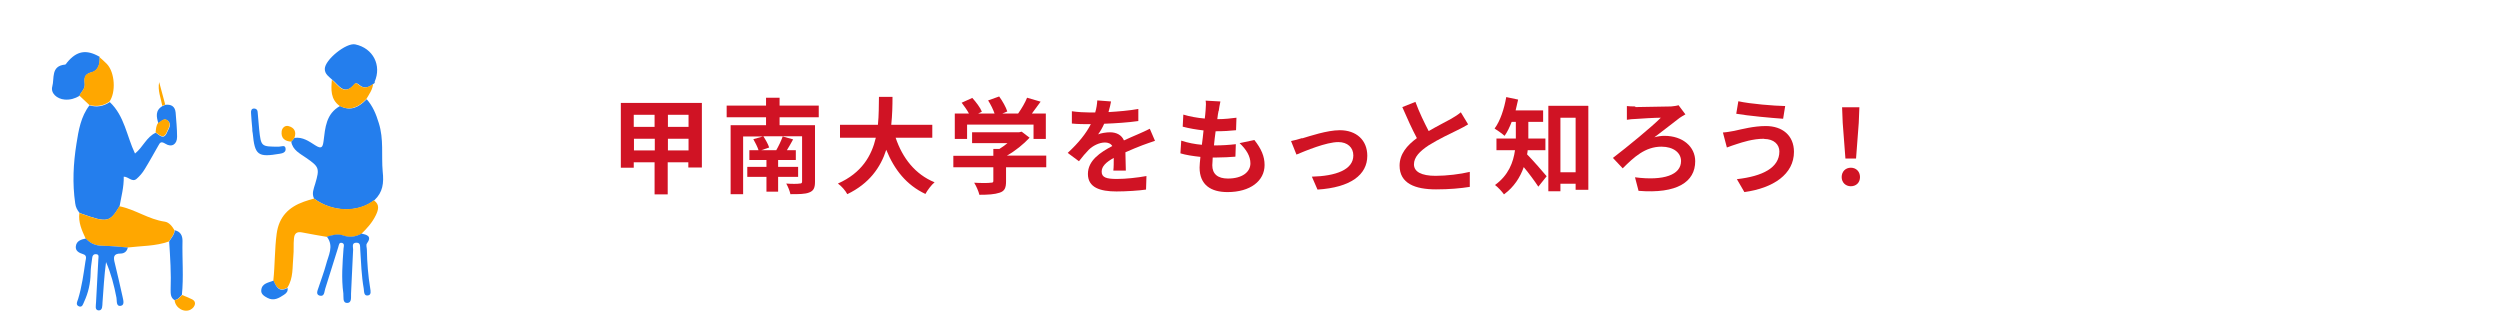 <svg viewBox="0 0 120 15.6" xmlns="http://www.w3.org/2000/svg"><g fill="#d01324"><path d="m33.69 4.94v3.1h-.65v-.25h-.99v1.54h-.63v-1.54h-1v.26h-.62v-3.11h3.88zm-3.27.57v.58h1v-.58zm1.01 1.71v-.56h-1v.56zm1.62-1.71h-.99v.58h.99zm0 1.71v-.56h-.99v.56z"/><path d="m37.42 5.63v.38h1.7v2.72c0 .29-.07.43-.28.51-.2.08-.5.08-.9.08-.03-.15-.12-.37-.2-.51.25.02.56.02.64 0 .09 0 .12-.02.12-.1v-2.17h-1.86c.11.17.23.38.28.54l-.38.13h.76-.04c.11-.19.24-.46.31-.66l.5.14c-.1.19-.21.37-.3.52h.43v.47h-.85v.33h.96v.48h-.96v.71h-.56v-.71h-.92v-.48h.92v-.33h-.82v-.47h.44c-.05-.16-.16-.37-.25-.53l.46-.13h-.95v2.77h-.6v-3.31h1.7v-.38h-1.89v-.56h1.89v-.38h.65v.38h1.88v.56z"/><path d="m42.99 6.61c.33.98.94 1.76 1.87 2.14-.15.12-.35.39-.44.56-.91-.43-1.49-1.16-1.88-2.12-.27.84-.81 1.62-1.87 2.13-.09-.17-.27-.38-.45-.51 1.15-.51 1.62-1.34 1.82-2.2h-1.72v-.62h1.82c.05-.47.04-.93.05-1.34h.65c0 .41-.01.87-.06 1.34h1.97v.62z"/><path d="m50.22 8.03h-1.93v.67c0 .31-.06.47-.31.55-.24.08-.55.1-.97.1-.04-.17-.15-.42-.25-.58.32.02.69.02.79 0 .11 0 .13-.02.13-.09v-.65h-1.92v-.55h1.92v-.33h.29c.13-.08.27-.18.39-.28h-1.7v-.52h2.25l.13-.03.38.29c-.29.31-.68.63-1.09.86h1.89v.55zm-3.83-1.36h-.56v-1.22h.68c-.09-.17-.23-.36-.35-.52l.51-.23c.18.2.38.46.46.66l-.18.09h.79c-.07-.2-.19-.44-.31-.63l.53-.19c.16.22.33.52.39.72l-.24.1h.76c.17-.24.34-.53.43-.76l.65.19c-.14.19-.29.39-.42.57h.67v1.22h-.59v-.69h-3.19v.69z"/><path d="m53.22 5.38c.48-.03.98-.07 1.42-.15v.58c-.48.07-1.1.11-1.64.13-.08.19-.19.37-.29.51.13-.06.4-.1.57-.1.31 0 .56.13.67.39.26-.12.47-.21.68-.3.2-.08.37-.17.56-.26l.25.58c-.16.05-.43.15-.6.21-.23.09-.51.2-.82.34 0 .28.02.65.02.88h-.6c.02-.15.02-.39.02-.61-.38.21-.58.41-.58.66 0 .28.23.35.73.35.43 0 .98-.06 1.42-.14l-.02.65c-.33.05-.95.09-1.42.09-.79 0-1.37-.19-1.37-.84s.6-1.04 1.17-1.34c-.07-.12-.21-.17-.35-.17-.28 0-.59.16-.78.35-.15.15-.3.33-.47.55l-.54-.4c.53-.49.88-.93 1.11-1.38h-.06c-.21 0-.57 0-.85-.03v-.59c.26.04.63.06.88.06h.24c.06-.2.09-.4.1-.58l.66.05c-.02.13-.06.29-.12.5z"/><path d="m58.49 5.33c-.02.08-.04.22-.06.39.36 0 .68-.04.92-.07l-.02.6c-.3.03-.58.05-.98.05-.03.22-.06.46-.08.68h.04c.31 0 .68-.02 1.01-.06l-.02.6c-.28.02-.57.04-.89.04h-.2c0 .15-.02.28-.02.37 0 .42.26.64.75.64.7 0 1.08-.32 1.08-.73 0-.34-.19-.66-.52-.97l.71-.15c.33.42.49.78.49 1.2 0 .76-.68 1.3-1.78 1.3-.79 0-1.34-.34-1.34-1.18 0-.12.02-.3.04-.51-.37-.04-.7-.09-.96-.17l.04-.61c.33.11.66.17.99.2.03-.23.06-.46.08-.69-.35-.04-.7-.1-1-.18l.03-.58c.29.09.67.16 1.03.19.02-.15.03-.29.04-.41.02-.24.02-.34 0-.45l.71.04c-.04.18-.06.31-.08.45z"/><path d="m62.51 6.64c.34-.1 1.19-.39 1.8-.39.79 0 1.32.47 1.32 1.23 0 .91-.8 1.52-2.39 1.62l-.27-.62c1.15-.03 1.99-.33 1.99-1.02 0-.38-.28-.64-.72-.64-.58 0-1.58.42-2.01.6l-.26-.65c.15-.03.38-.09.53-.14z"/><path d="m68.58 6.29c.41-.24.85-.46 1.08-.59.19-.11.33-.2.46-.31l.35.58c-.15.09-.31.18-.5.27-.31.15-.94.45-1.4.74-.42.28-.7.56-.7.91s.35.55 1.04.55c.52 0 1.19-.08 1.64-.19v.72c-.44.07-.97.12-1.62.12-1 0-1.75-.28-1.75-1.14 0-.55.35-.97.83-1.32-.23-.43-.47-.96-.7-1.49l.63-.25c.19.52.43 1 .63 1.39z"/><path d="m73.33 7.2c0 .07-.02.14-.03.21.26.26.8.88.94 1.05l-.4.5c-.17-.26-.45-.64-.7-.94-.17.49-.47.96-.95 1.31-.08-.12-.3-.36-.43-.45.65-.47.88-1.09.96-1.67h-.89v-.56h.93v-.8h-.2c-.1.26-.21.49-.34.67-.11-.1-.35-.27-.48-.35.27-.36.46-.94.56-1.51l.57.12c-.04.18-.08.35-.12.52h1.32v.55h-.71v.8h.82v.56h-.86zm2.91-2.11v4.02h-.61v-.29h-.73v.36h-.58v-4.1h1.91zm-.61 3.18v-2.62h-.73v2.62z"/><path d="m78.5 5.14c.27 0 1.39-.02 1.71-.03.12-.01.27-.03.36-.06l.33.44c-.09.05-.21.12-.28.17-.29.22-.77.6-1.21.93.17-.05.35-.07.48-.07.88 0 1.48.52 1.48 1.22 0 .99-.87 1.57-2.72 1.42l-.17-.65c1.39.18 2.21-.12 2.21-.78 0-.4-.37-.69-.94-.69-.78 0-1.32.5-1.86 1.04l-.47-.5c.67-.51 1.9-1.52 2.3-1.93-.27 0-.97.04-1.21.06-.12 0-.31.02-.42.04v-.66c.07.01.23.02.4.02z"/><path d="m84.68 6.66c-.55 0-1.05.17-1.3.25-.15.04-.34.12-.49.17l-.19-.72c.17-.01.39-.05.55-.08.37-.08.93-.23 1.51-.23.79 0 1.35.45 1.35 1.24 0 1.07-.99 1.74-2.38 1.93l-.36-.62c1.24-.14 2.04-.55 2.04-1.33 0-.33-.26-.6-.73-.6zm1.01-1.58-.1.62c-.58-.04-1.67-.14-2.25-.24l.1-.6c.58.13 1.72.22 2.25.23z"/><path d="m88.4 8.5c0-.27.19-.45.44-.45s.44.18.44.45-.19.44-.44.44-.44-.18-.44-.44zm.05-2.6-.03-.75h.83l-.03.75-.13 1.71h-.51z"/></g><path d="m4.3 5.05c-.42.54-.53 1.21-.63 1.85-.15.94-.2 1.9-.06 2.86.02.18.1.33.21.46.04.02.09.03.13.05 1.2.43 1.33.4 1.79-.37.08-.46.21-.92.2-1.42.23 0 .4.28.61.11.15-.13.29-.29.39-.46.23-.37.44-.76.66-1.14.08-.15.13-.22.34-.09.3.19.56.03.56-.33 0-.39-.04-.78-.07-1.17-.03-.3-.22-.4-.49-.37-.05.02-.09.04-.14.06-.36.21-.29.52-.2.83.15-.08.29-.3.48-.1.16.17.02.34-.05.51-.16.41-.36.17-.55.04-.45.2-.61.69-1 1-.4-.84-.5-1.8-1.21-2.47-.3.2-.62.26-.96.16z" fill="#247eed"/><path d="m5.73 9.9c-.46.77-.59.8-1.79.37-.04-.02-.09-.03-.13-.05-.06.45.12.84.3 1.23.22.24.49.35.82.35.4 0 .8.05 1.2.08.66-.08 1.34-.06 1.98-.29.1-.17.25-.32.27-.53-.11-.19-.26-.39-.47-.42-.78-.11-1.42-.59-2.18-.74z" fill="#ffa700"/><path d="m6.14 11.88c-.4-.03-.8-.08-1.2-.08-.34 0-.6-.11-.82-.35-.22.04-.45.11-.48.37-.03.23.16.32.35.38.2.06.13.22.11.35-.09.6-.17 1.21-.35 1.8-.04.13-.14.29.05.36.16.05.19-.13.24-.23.2-.43.3-.88.31-1.36 0-.23.04-.47.07-.7.01-.11.04-.23.19-.22.17.01.11.15.11.25-.03.69-.08 1.38-.11 2.06 0 .14-.08.38.13.39.19 0 .17-.23.18-.38.05-.64.08-1.29.17-1.94.24.55.39 1.13.5 1.71.03.15-.03.43.21.39.2-.04.11-.29.08-.45-.12-.54-.24-1.07-.37-1.6-.07-.27-.08-.46.28-.46.17 0 .3-.1.34-.27z" fill="#247eed"/><path d="m4.77 2.72c-.63-.36-1.09-.28-1.55.28-.03.04-.06.09-.09.1-.7.06-.51.66-.62 1.05-.09.32.22.6.6.63.26.02.49-.05.71-.18.07-.19.26-.32.25-.54-.02-.28-.05-.5.34-.59.3-.07.41-.41.37-.74z" fill="#247eed"/><path d="m4.77 2.72c.04.33-.07.66-.37.74-.4.1-.36.31-.34.59.02.22-.17.36-.25.54.16.15.32.3.48.45.35.09.67.04.96-.16.32-.44.27-1.4-.12-1.81-.12-.12-.25-.24-.38-.35z" fill="#ffa700"/><path d="m8.39 11.06c-.02.21-.17.36-.27.53.05.77.1 1.55.07 2.32 0 .19 0 .38.18.49.17 0 .25-.14.36-.24.09-.86.01-1.73.03-2.6 0-.26-.1-.45-.38-.51z" fill="#247eed"/><path d="m8.74 14.16c-.1.1-.19.24-.36.24.03.38.46.63.77.46.11-.06.2-.16.21-.29 0-.13-.1-.19-.2-.23-.14-.07-.28-.12-.42-.18z" fill="#ffa700"/><path d="m7.47 6.35c.19.13.39.37.55-.04.07-.17.21-.35.05-.51-.19-.19-.33.03-.48.1-.1.13-.1.29-.12.44z" fill="#ffa700"/><path d="m7.79 5.08s.09-.04.14-.06c-.1-.36-.19-.72-.29-1.08-.08.4.08.76.15 1.14z" fill="#ffa700"/><path d="m16.32 5.09c-.67.37-.71 1.04-.79 1.69-.04.28-.09.39-.39.2s-.61-.42-1.01-.36c-.05.06-.1.12-.15.18.07.41.42.57.72.78.62.43.65.5.43 1.24-.07.24-.18.47-.05.72.89.65 2.11.68 2.89.07.41-.38.46-.83.4-1.37-.07-.78.06-1.56-.19-2.34-.13-.43-.29-.81-.58-1.14-.36.37-.75.6-1.27.33z" fill="#247eed"/><path d="m17.96 9.6c-.78.61-2 .58-2.89-.07-.16.05-.32.09-.48.15-.73.26-1.2.72-1.31 1.54-.1.75-.08 1.5-.16 2.24.13.29.27.57.67.35.3-.46.24-1 .29-1.51.03-.28 0-.57.03-.85.02-.25.14-.35.41-.29.39.08.78.14 1.17.21.26-.07.52-.16.78-.06.31.11.59.06.87-.08.28-.27.53-.55.7-.9.12-.25.2-.51-.09-.71z" fill="#ffa700"/><path d="m17.34 11.22c-.28.15-.56.19-.87.08-.27-.1-.53-.01-.78.06.35.46.07.9-.04 1.34-.1.37-.24.73-.36 1.1-.04.13-.15.33.05.39.24.06.22-.18.27-.33.21-.67.42-1.34.63-2.01.03-.09.03-.23.18-.19.13.04.08.17.07.26-.05.72-.11 1.44-.01 2.16.02.17-.05.46.18.46.24 0 .18-.28.19-.45.04-.7.06-1.41.1-2.11 0-.13-.08-.34.17-.33.2 0 .16.2.17.31.04.64.06 1.27.17 1.9.02.14 0 .36.21.32.16-.03.12-.21.1-.34-.1-.61-.15-1.23-.16-1.85 0-.1-.05-.23 0-.3.26-.36 0-.42-.26-.48z" fill="#247eed"/><path d="m17.98 3.93c.35-.79-.07-1.62-.93-1.8-.43-.09-1.46.74-1.46 1.18 0 .25.2.37.36.52.32.26.58.79 1.07.21.07-.08.16-.02.22.03.26.23.48.11.71-.06v.01c.02-.03.04-.06.05-.09z" fill="#247eed"/><path d="m17.93 4.01c-.22.17-.45.29-.71.06-.06-.05-.15-.12-.22-.03-.49.59-.75.05-1.07-.21-.04.47-.07.94.38 1.26.52.26.92.03 1.27-.33.14-.24.31-.46.33-.75z" fill="#ffa700"/><path d="m12.11 6.19c0 .07 0 .13.02.2.1 1.06.24 1.17 1.3.99.14-.02.29-.07.28-.23-.01-.22-.2-.11-.32-.11-.86 0-.86 0-.95-.83-.03-.27-.04-.53-.07-.8 0-.11-.05-.2-.18-.2s-.15.12-.14.22c.01.25.04.5.06.75z" fill="#247eed"/><path d="m13.8 13.82c-.4.23-.54-.05-.67-.35-.24.1-.56.12-.59.46-.02.19.15.29.3.37.3.16.55.01.79-.15.11-.07.21-.17.17-.33z" fill="#247eed"/><path d="m13.98 6.8c.05-.06.1-.12.15-.18.11-.29 0-.5-.29-.57-.16-.04-.3.09-.32.25-.04.34.15.48.47.5z" fill="#ffa700"/><path d="m17.98 3.93s-.04.06-.05.09c.02-.03.04-.06.05-.09z" fill="#ffa700"/><path d="m0 0h120v15.6h-120z" fill="none"/></svg>